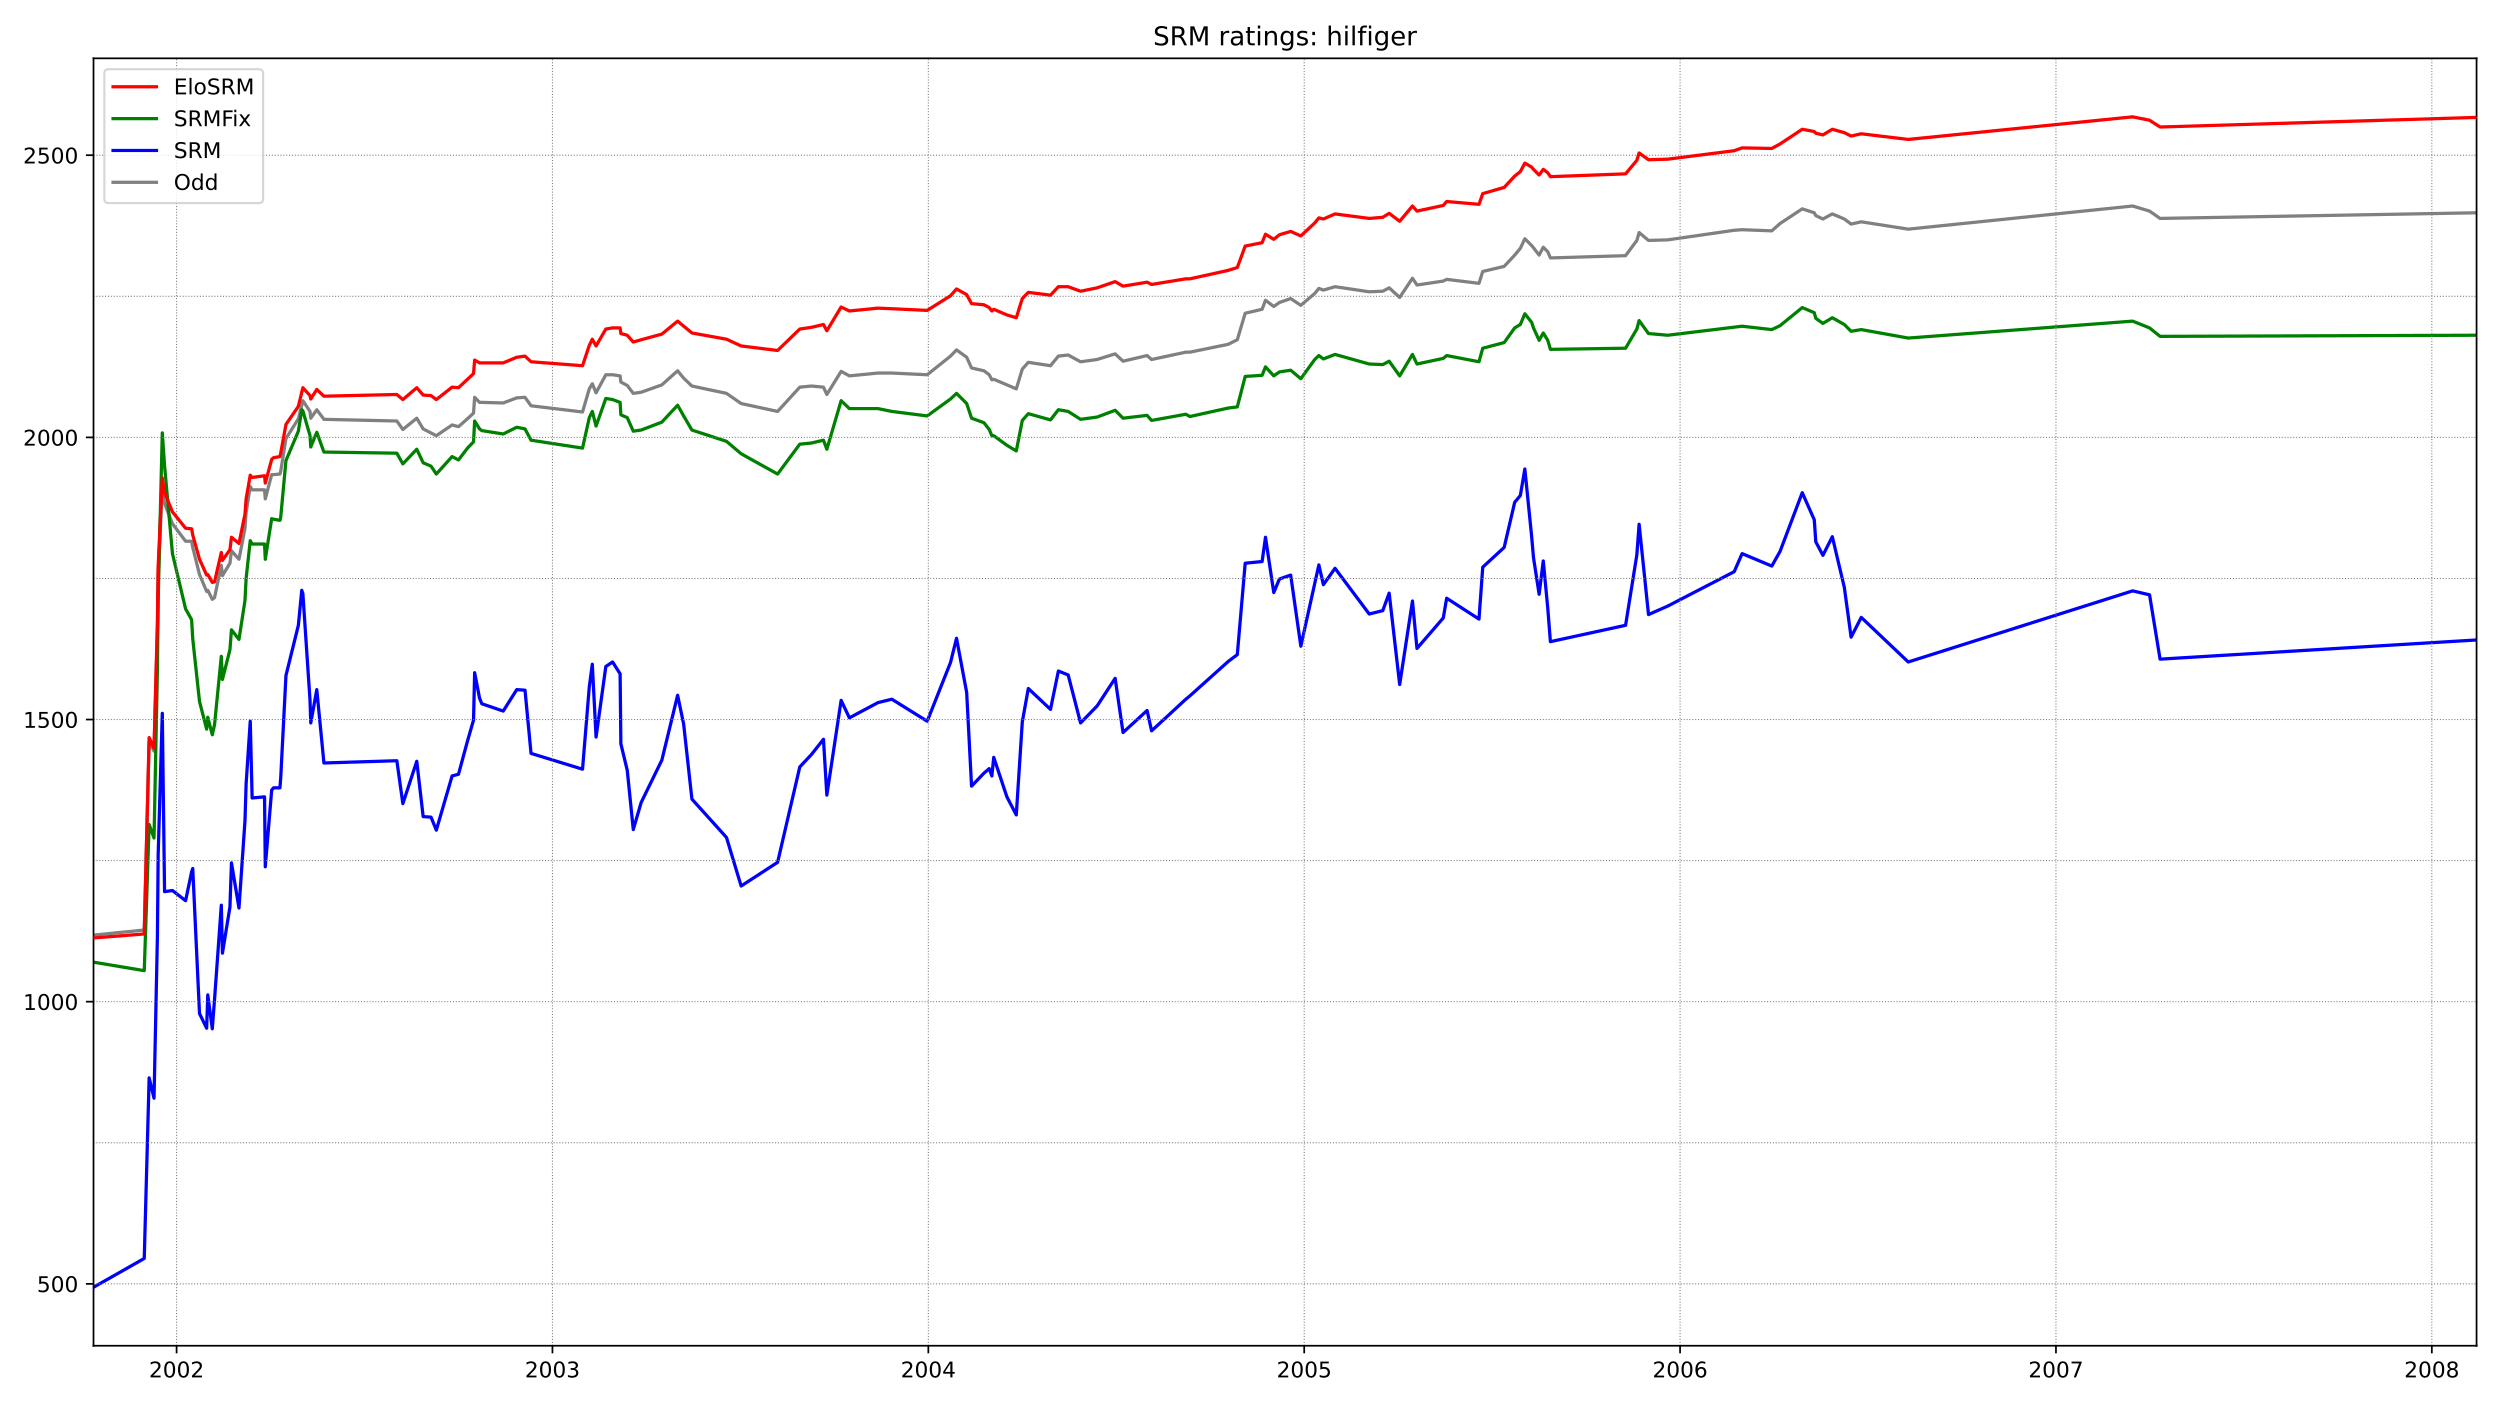 <?xml version="1.0" encoding="utf-8" standalone="no"?>
<!DOCTYPE svg PUBLIC "-//W3C//DTD SVG 1.1//EN"
  "http://www.w3.org/Graphics/SVG/1.1/DTD/svg11.dtd">
<!-- Created with matplotlib (https://matplotlib.org/) -->
<svg height="648pt" version="1.1" viewBox="0 0 1152 648" width="1152pt" xmlns="http://www.w3.org/2000/svg" xmlns:xlink="http://www.w3.org/1999/xlink">
 <defs>
  <style type="text/css">*{stroke-linecap:butt;stroke-linejoin:round;}</style>
 </defs>
 <g id="figure_1">
  <g id="patch_1">
   <path d="M 0 648 
L 1152 648 
L 1152 0 
L 0 0 
z
" style="fill:#ffffff;"/>
  </g>
  <g id="axes_1">
   <g id="patch_2">
    <path d="M 43.09 620.12 
L 1141.2 620.12 
L 1141.2 26.88 
L 43.09 26.88 
z
" style="fill:#ffffff;"/>
   </g>
   <g id="line2d_1">
    <path clip-path="url(#p6bc7f49bba)" d="M 43.09 430.894 
L 66.472 428.553 
L 68.724 341.702 
L 70.976 346.123 
L 72.535 289.956 
L 72.881 265.253 
L 74.786 224.687 
L 75.825 231.968 
L 79.463 241.329 
L 85.525 249.391 
L 88.296 249.391 
L 88.816 252.251 
L 91.933 264.732 
L 95.224 272.533 
L 95.744 272.013 
L 97.822 276.174 
L 98.862 275.394 
L 101.979 260.572 
L 102.499 265.253 
L 105.963 259.532 
L 106.656 253.811 
L 110.12 257.712 
L 112.891 243.41 
L 113.411 236.129 
L 115.316 224.167 
L 116.182 225.727 
L 121.898 225.727 
L 122.244 229.888 
L 125.188 218.707 
L 126.054 218.707 
L 128.999 218.447 
L 129.345 217.146 
L 131.77 202.064 
L 137.486 192.963 
L 139.564 184.642 
L 142.855 189.583 
L 143.202 192.703 
L 145.973 188.803 
L 149.264 193.223 
L 182.865 194.003 
L 185.636 197.904 
L 192.045 192.703 
L 194.989 197.644 
L 201.052 200.764 
L 208.326 195.824 
L 211.271 196.604 
L 215.427 192.963 
L 218.199 190.363 
L 218.718 183.082 
L 220.97 185.422 
L 222.009 185.422 
L 231.882 185.682 
L 238.117 183.342 
L 241.928 183.082 
L 244.699 186.983 
L 268.428 189.843 
L 271.545 179.182 
L 272.931 176.841 
L 274.663 181.002 
L 279.166 172.681 
L 282.284 172.681 
L 285.748 173.201 
L 286.094 176.061 
L 289.039 177.621 
L 291.81 181.262 
L 295.447 180.742 
L 304.974 177.361 
L 312.248 170.86 
L 315.019 174.241 
L 318.83 177.881 
L 334.765 181.262 
L 341.52 185.942 
L 358.32 189.583 
L 368.539 178.401 
L 373.909 177.881 
L 379.451 178.401 
L 381.01 181.782 
L 387.592 171.12 
L 391.402 173.201 
L 404.566 171.901 
L 410.974 171.901 
L 427.255 172.681 
L 437.994 164.1 
L 440.765 161.239 
L 445.442 164.62 
L 447.693 169.56 
L 453.409 170.86 
L 455.834 172.681 
L 457.046 175.021 
L 457.912 174.761 
L 468.305 179.182 
L 471.076 170.08 
L 473.847 166.96 
L 484.066 168.52 
L 487.703 164.1 
L 492.207 163.58 
L 497.922 166.7 
L 505.543 165.66 
L 513.857 163.059 
L 517.494 166.44 
L 528.579 163.84 
L 530.658 165.66 
L 546.419 162.279 
L 548.325 162.279 
L 565.991 158.639 
L 570.148 156.559 
L 573.785 144.337 
L 581.58 142.517 
L 583.138 138.356 
L 586.949 141.217 
L 589.547 139.396 
L 594.743 137.576 
L 599.42 140.697 
L 605.828 135.236 
L 607.733 132.896 
L 609.812 133.676 
L 615.181 132.115 
L 630.943 134.456 
L 637.178 134.196 
L 640.122 132.636 
L 644.972 137.056 
L 650.861 128.215 
L 652.939 131.335 
L 665.064 129.515 
L 666.622 128.735 
L 681.518 130.555 
L 683.25 125.095 
L 693.123 122.754 
L 697.972 117.554 
L 700.57 114.433 
L 702.649 110.013 
L 705.766 113.133 
L 706.632 114.173 
L 709.231 117.554 
L 711.136 113.913 
L 713.214 115.993 
L 714.427 118.854 
L 749.067 117.814 
L 754.263 110.793 
L 755.303 107.152 
L 759.633 110.793 
L 768.466 110.533 
L 799.123 106.112 
L 802.76 105.852 
L 816.443 106.372 
L 820.254 102.992 
L 830.473 96.231 
L 836.015 98.051 
L 836.708 99.351 
L 839.999 100.911 
L 844.329 98.571 
L 849.872 100.911 
L 852.989 103.252 
L 857.666 102.212 
L 879.316 105.592 
L 982.719 94.931 
L 990.513 97.271 
L 995.363 100.651 
L 1141.2 98.051 
L 1141.2 98.051 
" style="fill:none;stroke:#808080;stroke-linecap:square;stroke-width:1.5;"/>
   </g>
   <g id="line2d_2">
    <path clip-path="url(#p6bc7f49bba)" d="M 43.09 593.155 
L 66.472 579.893 
L 68.724 496.682 
L 70.976 506.043 
L 72.535 431.414 
L 72.881 393.969 
L 74.786 328.701 
L 75.825 410.871 
L 79.463 410.351 
L 85.525 415.032 
L 88.296 401.77 
L 88.816 400.21 
L 91.933 467.038 
L 95.224 473.799 
L 95.744 458.457 
L 97.822 474.059 
L 98.862 460.538 
L 101.979 417.112 
L 102.499 439.215 
L 105.963 417.892 
L 106.656 397.609 
L 110.12 418.412 
L 112.891 378.107 
L 113.411 361.205 
L 115.316 332.341 
L 116.182 367.706 
L 121.898 367.186 
L 122.244 399.43 
L 125.188 364.065 
L 126.054 363.025 
L 128.999 363.025 
L 129.345 358.604 
L 131.77 311.278 
L 137.486 288.135 
L 139.045 272.013 
L 139.564 273.574 
L 142.855 322.72 
L 143.202 333.121 
L 145.973 317.779 
L 149.264 351.584 
L 182.865 350.543 
L 185.636 370.306 
L 192.045 350.803 
L 194.989 376.287 
L 198.627 376.547 
L 201.052 382.528 
L 208.326 357.564 
L 211.271 356.784 
L 215.427 341.442 
L 218.199 331.821 
L 218.718 309.978 
L 220.97 321.68 
L 222.009 324.28 
L 231.882 327.661 
L 238.117 317.779 
L 241.928 318.039 
L 244.699 347.163 
L 268.428 354.444 
L 271.545 316.479 
L 272.931 306.078 
L 274.663 339.622 
L 279.166 307.118 
L 282.284 305.038 
L 285.748 310.498 
L 286.094 342.742 
L 289.039 354.964 
L 291.81 382.268 
L 295.447 369.786 
L 304.974 350.283 
L 312.248 320.38 
L 315.019 333.641 
L 318.83 368.226 
L 334.765 385.908 
L 341.52 408.271 
L 358.32 397.349 
L 368.539 353.404 
L 373.909 347.683 
L 379.451 340.662 
L 381.01 366.405 
L 387.592 322.72 
L 391.402 330.781 
L 404.566 323.76 
L 410.974 322.2 
L 427.255 332.341 
L 437.994 305.298 
L 440.765 294.116 
L 445.442 319.079 
L 447.693 362.245 
L 453.409 356.264 
L 455.834 354.184 
L 457.046 357.564 
L 457.912 348.983 
L 463.974 367.186 
L 468.305 375.507 
L 471.076 332.601 
L 473.847 317.259 
L 484.066 326.88 
L 487.703 309.198 
L 492.207 311.018 
L 497.922 333.121 
L 505.543 325.32 
L 513.857 312.579 
L 517.494 337.542 
L 528.579 327.401 
L 530.658 336.762 
L 546.419 322.2 
L 548.325 320.64 
L 565.991 304.778 
L 570.148 301.657 
L 573.785 259.532 
L 581.58 258.752 
L 583.138 247.57 
L 586.949 273.054 
L 589.547 266.813 
L 594.743 264.993 
L 599.42 297.757 
L 607.733 260.312 
L 609.812 269.413 
L 615.181 261.872 
L 630.943 282.935 
L 637.178 281.375 
L 640.122 273.314 
L 644.972 315.439 
L 650.861 276.954 
L 652.939 298.797 
L 665.064 284.755 
L 666.622 275.654 
L 681.518 285.275 
L 683.25 261.352 
L 693.123 252.251 
L 697.972 231.448 
L 700.57 228.328 
L 702.649 216.106 
L 705.766 247.05 
L 706.632 256.931 
L 709.231 273.834 
L 711.136 258.492 
L 713.214 280.334 
L 714.427 295.676 
L 749.067 288.135 
L 754.263 255.631 
L 755.303 241.59 
L 759.633 283.195 
L 768.466 279.294 
L 799.123 263.432 
L 802.76 255.111 
L 816.443 260.832 
L 820.254 254.071 
L 830.473 227.028 
L 836.015 239.509 
L 836.708 249.651 
L 839.999 255.891 
L 844.329 247.31 
L 849.872 270.713 
L 852.989 293.596 
L 857.666 284.495 
L 879.316 305.038 
L 982.719 272.273 
L 990.513 274.094 
L 995.363 303.737 
L 1141.2 294.896 
L 1141.2 294.896 
" style="fill:none;stroke:#0000ff;stroke-linecap:square;stroke-width:1.5;"/>
   </g>
   <g id="matplotlib.axis_1">
    <g id="xtick_1">
     <g id="line2d_3">
      <defs>
       <path d="M 0 0 
L 0 3.5 
" id="mb061c8a36a" style="stroke:#000000;stroke-width:0.8;"/>
      </defs>
      <g>
       <use style="stroke:#000000;stroke-width:0.8;" x="81.368" xlink:href="#mb061c8a36a" y="620.12"/>
      </g>
     </g>
     <g id="text_1">
      <!-- 2002 -->
      <g transform="translate(68.643 634.718)scale(0.1 -0.1)">
       <defs>
        <path d="M 19.188 8.297 
L 53.609 8.297 
L 53.609 0 
L 7.328 0 
L 7.328 8.297 
Q 12.938 14.109 22.625 23.891 
Q 32.328 33.688 34.812 36.531 
Q 39.547 41.844 41.422 45.531 
Q 43.312 49.219 43.312 52.781 
Q 43.312 58.594 39.234 62.25 
Q 35.156 65.922 28.609 65.922 
Q 23.969 65.922 18.812 64.312 
Q 13.672 62.703 7.812 59.422 
L 7.812 69.391 
Q 13.766 71.781 18.938 73 
Q 24.125 74.219 28.422 74.219 
Q 39.75 74.219 46.484 68.547 
Q 53.219 62.891 53.219 53.422 
Q 53.219 48.922 51.531 44.891 
Q 49.859 40.875 45.406 35.406 
Q 44.188 33.984 37.641 27.219 
Q 31.109 20.453 19.188 8.297 
z
" id="DejaVuSans-50"/>
        <path d="M 31.781 66.406 
Q 24.172 66.406 20.328 58.906 
Q 16.5 51.422 16.5 36.375 
Q 16.5 21.391 20.328 13.891 
Q 24.172 6.391 31.781 6.391 
Q 39.453 6.391 43.281 13.891 
Q 47.125 21.391 47.125 36.375 
Q 47.125 51.422 43.281 58.906 
Q 39.453 66.406 31.781 66.406 
z
M 31.781 74.219 
Q 44.047 74.219 50.516 64.516 
Q 56.984 54.828 56.984 36.375 
Q 56.984 17.969 50.516 8.266 
Q 44.047 -1.422 31.781 -1.422 
Q 19.531 -1.422 13.062 8.266 
Q 6.594 17.969 6.594 36.375 
Q 6.594 54.828 13.062 64.516 
Q 19.531 74.219 31.781 74.219 
z
" id="DejaVuSans-48"/>
       </defs>
       <use xlink:href="#DejaVuSans-50"/>
       <use x="63.623" xlink:href="#DejaVuSans-48"/>
       <use x="127.246" xlink:href="#DejaVuSans-48"/>
       <use x="190.869" xlink:href="#DejaVuSans-50"/>
      </g>
     </g>
    </g>
    <g id="xtick_2">
     <g id="line2d_4">
      <g>
       <use style="stroke:#000000;stroke-width:0.8;" x="254.571" xlink:href="#mb061c8a36a" y="620.12"/>
      </g>
     </g>
     <g id="text_2">
      <!-- 2003 -->
      <g transform="translate(241.846 634.718)scale(0.1 -0.1)">
       <defs>
        <path d="M 40.578 39.312 
Q 47.656 37.797 51.625 33 
Q 55.609 28.219 55.609 21.188 
Q 55.609 10.406 48.188 4.484 
Q 40.766 -1.422 27.094 -1.422 
Q 22.516 -1.422 17.656 -0.516 
Q 12.797 0.391 7.625 2.203 
L 7.625 11.719 
Q 11.719 9.328 16.594 8.109 
Q 21.484 6.891 26.812 6.891 
Q 36.078 6.891 40.938 10.547 
Q 45.797 14.203 45.797 21.188 
Q 45.797 27.641 41.281 31.266 
Q 36.766 34.906 28.719 34.906 
L 20.219 34.906 
L 20.219 43.016 
L 29.109 43.016 
Q 36.375 43.016 40.234 45.922 
Q 44.094 48.828 44.094 54.297 
Q 44.094 59.906 40.109 62.906 
Q 36.141 65.922 28.719 65.922 
Q 24.656 65.922 20.016 65.031 
Q 15.375 64.156 9.812 62.312 
L 9.812 71.094 
Q 15.438 72.656 20.344 73.438 
Q 25.25 74.219 29.594 74.219 
Q 40.828 74.219 47.359 69.109 
Q 53.906 64.016 53.906 55.328 
Q 53.906 49.266 50.438 45.094 
Q 46.969 40.922 40.578 39.312 
z
" id="DejaVuSans-51"/>
       </defs>
       <use xlink:href="#DejaVuSans-50"/>
       <use x="63.623" xlink:href="#DejaVuSans-48"/>
       <use x="127.246" xlink:href="#DejaVuSans-48"/>
       <use x="190.869" xlink:href="#DejaVuSans-51"/>
      </g>
     </g>
    </g>
    <g id="xtick_3">
     <g id="line2d_5">
      <g>
       <use style="stroke:#000000;stroke-width:0.8;" x="427.775" xlink:href="#mb061c8a36a" y="620.12"/>
      </g>
     </g>
     <g id="text_3">
      <!-- 2004 -->
      <g transform="translate(415.05 634.718)scale(0.1 -0.1)">
       <defs>
        <path d="M 37.797 64.312 
L 12.891 25.391 
L 37.797 25.391 
z
M 35.203 72.906 
L 47.609 72.906 
L 47.609 25.391 
L 58.016 25.391 
L 58.016 17.188 
L 47.609 17.188 
L 47.609 0 
L 37.797 0 
L 37.797 17.188 
L 4.891 17.188 
L 4.891 26.703 
z
" id="DejaVuSans-52"/>
       </defs>
       <use xlink:href="#DejaVuSans-50"/>
       <use x="63.623" xlink:href="#DejaVuSans-48"/>
       <use x="127.246" xlink:href="#DejaVuSans-48"/>
       <use x="190.869" xlink:href="#DejaVuSans-52"/>
      </g>
     </g>
    </g>
    <g id="xtick_4">
     <g id="line2d_6">
      <g>
       <use style="stroke:#000000;stroke-width:0.8;" x="600.978" xlink:href="#mb061c8a36a" y="620.12"/>
      </g>
     </g>
     <g id="text_4">
      <!-- 2005 -->
      <g transform="translate(588.253 634.718)scale(0.1 -0.1)">
       <defs>
        <path d="M 10.797 72.906 
L 49.516 72.906 
L 49.516 64.594 
L 19.828 64.594 
L 19.828 46.734 
Q 21.969 47.469 24.109 47.828 
Q 26.266 48.188 28.422 48.188 
Q 40.625 48.188 47.75 41.5 
Q 54.891 34.812 54.891 23.391 
Q 54.891 11.625 47.562 5.094 
Q 40.234 -1.422 26.906 -1.422 
Q 22.312 -1.422 17.547 -0.641 
Q 12.797 0.141 7.719 1.703 
L 7.719 11.625 
Q 12.109 9.234 16.797 8.062 
Q 21.484 6.891 26.703 6.891 
Q 35.156 6.891 40.078 11.328 
Q 45.016 15.766 45.016 23.391 
Q 45.016 31 40.078 35.438 
Q 35.156 39.891 26.703 39.891 
Q 22.75 39.891 18.812 39.016 
Q 14.891 38.141 10.797 36.281 
z
" id="DejaVuSans-53"/>
       </defs>
       <use xlink:href="#DejaVuSans-50"/>
       <use x="63.623" xlink:href="#DejaVuSans-48"/>
       <use x="127.246" xlink:href="#DejaVuSans-48"/>
       <use x="190.869" xlink:href="#DejaVuSans-53"/>
      </g>
     </g>
    </g>
    <g id="xtick_5">
     <g id="line2d_7">
      <g>
       <use style="stroke:#000000;stroke-width:0.8;" x="774.182" xlink:href="#mb061c8a36a" y="620.12"/>
      </g>
     </g>
     <g id="text_5">
      <!-- 2006 -->
      <g transform="translate(761.457 634.718)scale(0.1 -0.1)">
       <defs>
        <path d="M 33.016 40.375 
Q 26.375 40.375 22.484 35.828 
Q 18.609 31.297 18.609 23.391 
Q 18.609 15.531 22.484 10.953 
Q 26.375 6.391 33.016 6.391 
Q 39.656 6.391 43.531 10.953 
Q 47.406 15.531 47.406 23.391 
Q 47.406 31.297 43.531 35.828 
Q 39.656 40.375 33.016 40.375 
z
M 52.594 71.297 
L 52.594 62.312 
Q 48.875 64.062 45.094 64.984 
Q 41.312 65.922 37.594 65.922 
Q 27.828 65.922 22.672 59.328 
Q 17.531 52.734 16.797 39.406 
Q 19.672 43.656 24.016 45.922 
Q 28.375 48.188 33.594 48.188 
Q 44.578 48.188 50.953 41.516 
Q 57.328 34.859 57.328 23.391 
Q 57.328 12.156 50.688 5.359 
Q 44.047 -1.422 33.016 -1.422 
Q 20.359 -1.422 13.672 8.266 
Q 6.984 17.969 6.984 36.375 
Q 6.984 53.656 15.188 63.938 
Q 23.391 74.219 37.203 74.219 
Q 40.922 74.219 44.703 73.484 
Q 48.484 72.75 52.594 71.297 
z
" id="DejaVuSans-54"/>
       </defs>
       <use xlink:href="#DejaVuSans-50"/>
       <use x="63.623" xlink:href="#DejaVuSans-48"/>
       <use x="127.246" xlink:href="#DejaVuSans-48"/>
       <use x="190.869" xlink:href="#DejaVuSans-54"/>
      </g>
     </g>
    </g>
    <g id="xtick_6">
     <g id="line2d_8">
      <g>
       <use style="stroke:#000000;stroke-width:0.8;" x="947.385" xlink:href="#mb061c8a36a" y="620.12"/>
      </g>
     </g>
     <g id="text_6">
      <!-- 2007 -->
      <g transform="translate(934.66 634.718)scale(0.1 -0.1)">
       <defs>
        <path d="M 8.203 72.906 
L 55.078 72.906 
L 55.078 68.703 
L 28.609 0 
L 18.312 0 
L 43.219 64.594 
L 8.203 64.594 
z
" id="DejaVuSans-55"/>
       </defs>
       <use xlink:href="#DejaVuSans-50"/>
       <use x="63.623" xlink:href="#DejaVuSans-48"/>
       <use x="127.246" xlink:href="#DejaVuSans-48"/>
       <use x="190.869" xlink:href="#DejaVuSans-55"/>
      </g>
     </g>
    </g>
    <g id="xtick_7">
     <g id="line2d_9">
      <g>
       <use style="stroke:#000000;stroke-width:0.8;" x="1120.589" xlink:href="#mb061c8a36a" y="620.12"/>
      </g>
     </g>
     <g id="text_7">
      <!-- 2008 -->
      <g transform="translate(1107.864 634.718)scale(0.1 -0.1)">
       <defs>
        <path d="M 31.781 34.625 
Q 24.75 34.625 20.719 30.859 
Q 16.703 27.094 16.703 20.516 
Q 16.703 13.922 20.719 10.156 
Q 24.75 6.391 31.781 6.391 
Q 38.812 6.391 42.859 10.172 
Q 46.922 13.969 46.922 20.516 
Q 46.922 27.094 42.891 30.859 
Q 38.875 34.625 31.781 34.625 
z
M 21.922 38.812 
Q 15.578 40.375 12.031 44.719 
Q 8.5 49.078 8.5 55.328 
Q 8.5 64.062 14.719 69.141 
Q 20.953 74.219 31.781 74.219 
Q 42.672 74.219 48.875 69.141 
Q 55.078 64.062 55.078 55.328 
Q 55.078 49.078 51.531 44.719 
Q 48 40.375 41.703 38.812 
Q 48.828 37.156 52.797 32.312 
Q 56.781 27.484 56.781 20.516 
Q 56.781 9.906 50.312 4.234 
Q 43.844 -1.422 31.781 -1.422 
Q 19.734 -1.422 13.25 4.234 
Q 6.781 9.906 6.781 20.516 
Q 6.781 27.484 10.781 32.312 
Q 14.797 37.156 21.922 38.812 
z
M 18.312 54.391 
Q 18.312 48.734 21.844 45.562 
Q 25.391 42.391 31.781 42.391 
Q 38.141 42.391 41.719 45.562 
Q 45.312 48.734 45.312 54.391 
Q 45.312 60.062 41.719 63.234 
Q 38.141 66.406 31.781 66.406 
Q 25.391 66.406 21.844 63.234 
Q 18.312 60.062 18.312 54.391 
z
" id="DejaVuSans-56"/>
       </defs>
       <use xlink:href="#DejaVuSans-50"/>
       <use x="63.623" xlink:href="#DejaVuSans-48"/>
       <use x="127.246" xlink:href="#DejaVuSans-48"/>
       <use x="190.869" xlink:href="#DejaVuSans-56"/>
      </g>
     </g>
    </g>
   </g>
   <g id="matplotlib.axis_2">
    <g id="ytick_1">
     <g id="line2d_10">
      <defs>
       <path d="M 0 0 
L -3.5 0 
" id="mcdf47bd29b" style="stroke:#000000;stroke-width:0.8;"/>
      </defs>
      <g>
       <use style="stroke:#000000;stroke-width:0.8;" x="43.09" xlink:href="#mcdf47bd29b" y="591.594"/>
      </g>
     </g>
     <g id="text_8">
      <!-- 500 -->
      <g transform="translate(17.003 595.394)scale(0.1 -0.1)">
       <use xlink:href="#DejaVuSans-53"/>
       <use x="63.623" xlink:href="#DejaVuSans-48"/>
       <use x="127.246" xlink:href="#DejaVuSans-48"/>
      </g>
     </g>
    </g>
    <g id="ytick_2">
     <g id="line2d_11">
      <g>
       <use style="stroke:#000000;stroke-width:0.8;" x="43.09" xlink:href="#mcdf47bd29b" y="461.578"/>
      </g>
     </g>
     <g id="text_9">
      <!-- 1000 -->
      <g transform="translate(10.64 465.377)scale(0.1 -0.1)">
       <defs>
        <path d="M 12.406 8.297 
L 28.516 8.297 
L 28.516 63.922 
L 10.984 60.406 
L 10.984 69.391 
L 28.422 72.906 
L 38.281 72.906 
L 38.281 8.297 
L 54.391 8.297 
L 54.391 0 
L 12.406 0 
z
" id="DejaVuSans-49"/>
       </defs>
       <use xlink:href="#DejaVuSans-49"/>
       <use x="63.623" xlink:href="#DejaVuSans-48"/>
       <use x="127.246" xlink:href="#DejaVuSans-48"/>
       <use x="190.869" xlink:href="#DejaVuSans-48"/>
      </g>
     </g>
    </g>
    <g id="ytick_3">
     <g id="line2d_12">
      <g>
       <use style="stroke:#000000;stroke-width:0.8;" x="43.09" xlink:href="#mcdf47bd29b" y="331.561"/>
      </g>
     </g>
     <g id="text_10">
      <!-- 1500 -->
      <g transform="translate(10.64 335.36)scale(0.1 -0.1)">
       <use xlink:href="#DejaVuSans-49"/>
       <use x="63.623" xlink:href="#DejaVuSans-53"/>
       <use x="127.246" xlink:href="#DejaVuSans-48"/>
       <use x="190.869" xlink:href="#DejaVuSans-48"/>
      </g>
     </g>
    </g>
    <g id="ytick_4">
     <g id="line2d_13">
      <g>
       <use style="stroke:#000000;stroke-width:0.8;" x="43.09" xlink:href="#mcdf47bd29b" y="201.544"/>
      </g>
     </g>
     <g id="text_11">
      <!-- 2000 -->
      <g transform="translate(10.64 205.344)scale(0.1 -0.1)">
       <use xlink:href="#DejaVuSans-50"/>
       <use x="63.623" xlink:href="#DejaVuSans-48"/>
       <use x="127.246" xlink:href="#DejaVuSans-48"/>
       <use x="190.869" xlink:href="#DejaVuSans-48"/>
      </g>
     </g>
    </g>
    <g id="ytick_5">
     <g id="line2d_14">
      <g>
       <use style="stroke:#000000;stroke-width:0.8;" x="43.09" xlink:href="#mcdf47bd29b" y="71.528"/>
      </g>
     </g>
     <g id="text_12">
      <!-- 2500 -->
      <g transform="translate(10.64 75.327)scale(0.1 -0.1)">
       <use xlink:href="#DejaVuSans-50"/>
       <use x="63.623" xlink:href="#DejaVuSans-53"/>
       <use x="127.246" xlink:href="#DejaVuSans-48"/>
       <use x="190.869" xlink:href="#DejaVuSans-48"/>
      </g>
     </g>
    </g>
   </g>
   <g id="line2d_15">
    <path clip-path="url(#p6bc7f49bba)" d="M 43.09 443.375 
L 66.472 447.276 
L 68.724 379.927 
L 70.976 386.168 
L 72.535 308.158 
L 72.881 276.434 
L 74.786 199.464 
L 75.825 214.546 
L 79.463 255.111 
L 85.525 280.595 
L 88.296 285.535 
L 88.816 294.376 
L 91.933 323.24 
L 95.224 335.982 
L 95.744 330.521 
L 97.822 338.582 
L 98.862 333.901 
L 101.979 302.437 
L 102.499 313.099 
L 105.963 299.317 
L 106.656 290.216 
L 110.12 294.636 
L 112.891 276.694 
L 113.411 266.553 
L 115.316 249.13 
L 116.182 250.691 
L 121.898 250.691 
L 122.244 257.712 
L 125.188 238.989 
L 126.054 239.249 
L 128.999 239.769 
L 129.345 238.469 
L 131.77 212.206 
L 137.486 198.684 
L 139.045 188.803 
L 139.564 189.323 
L 142.855 200.764 
L 143.202 205.965 
L 145.973 199.204 
L 149.264 208.305 
L 182.865 208.825 
L 185.636 213.766 
L 192.045 207.005 
L 194.989 213.246 
L 198.627 214.806 
L 201.052 218.447 
L 208.326 210.386 
L 211.271 211.946 
L 215.427 206.485 
L 218.199 203.625 
L 218.718 194.003 
L 220.97 197.644 
L 222.009 198.424 
L 231.882 199.984 
L 238.117 196.864 
L 241.928 197.644 
L 244.699 202.845 
L 268.428 206.485 
L 271.545 192.443 
L 272.931 189.583 
L 274.663 196.344 
L 279.166 183.602 
L 282.284 184.122 
L 285.748 185.422 
L 286.094 191.143 
L 289.039 192.443 
L 291.81 198.684 
L 295.447 198.164 
L 304.974 194.523 
L 312.248 186.722 
L 315.019 191.663 
L 318.83 198.164 
L 334.765 203.365 
L 341.52 209.085 
L 358.32 218.447 
L 368.539 204.665 
L 373.909 204.145 
L 379.451 202.845 
L 381.01 207.005 
L 387.592 184.642 
L 391.402 188.283 
L 404.566 188.283 
L 410.974 189.583 
L 427.255 191.663 
L 437.994 183.862 
L 440.765 181.262 
L 445.442 185.942 
L 447.693 192.703 
L 453.409 194.784 
L 455.834 197.904 
L 457.046 200.764 
L 457.912 200.764 
L 463.974 205.185 
L 468.305 207.785 
L 471.076 193.743 
L 473.847 190.623 
L 484.066 193.483 
L 487.703 188.803 
L 492.207 189.583 
L 497.922 193.223 
L 505.543 192.183 
L 513.857 189.063 
L 517.494 192.703 
L 528.579 191.403 
L 530.658 193.743 
L 546.419 190.883 
L 548.325 191.923 
L 565.991 188.023 
L 570.148 187.503 
L 573.785 173.461 
L 581.58 172.941 
L 583.138 169.04 
L 586.949 173.201 
L 589.547 171.381 
L 594.743 170.6 
L 599.42 174.501 
L 605.828 165.66 
L 607.733 163.84 
L 609.812 165.4 
L 615.181 163.319 
L 630.943 167.74 
L 637.178 168 
L 640.122 166.44 
L 644.972 173.201 
L 650.861 163.319 
L 652.939 167.74 
L 665.064 165.14 
L 666.622 163.84 
L 681.518 166.7 
L 683.25 160.459 
L 693.123 157.859 
L 697.972 151.098 
L 700.57 149.538 
L 702.649 144.597 
L 705.766 148.498 
L 706.632 151.098 
L 709.231 156.819 
L 711.136 153.438 
L 713.214 156.819 
L 714.427 160.979 
L 749.067 160.459 
L 754.263 151.618 
L 755.303 147.717 
L 759.633 153.698 
L 768.466 154.478 
L 802.76 150.318 
L 816.443 151.878 
L 820.254 150.058 
L 830.473 141.737 
L 836.015 144.077 
L 836.708 146.677 
L 839.999 149.018 
L 844.329 146.417 
L 849.872 149.538 
L 852.989 152.658 
L 857.666 151.878 
L 879.316 155.779 
L 982.719 147.978 
L 990.513 151.098 
L 995.363 154.998 
L 1141.2 154.478 
L 1141.2 154.478 
" style="fill:none;stroke:#008000;stroke-linecap:square;stroke-width:1.5;"/>
   </g>
   <g id="line2d_16">
    <path clip-path="url(#p6bc7f49bba)" d="M 43.09 591.594 
L 1141.2 591.594 
" style="fill:none;stroke:#808080;stroke-dasharray:0.5,0.825;stroke-dashoffset:0;stroke-width:0.5;"/>
   </g>
   <g id="line2d_17">
    <path clip-path="url(#p6bc7f49bba)" d="M 43.09 526.586 
L 1141.2 526.586 
" style="fill:none;stroke:#808080;stroke-dasharray:0.5,0.825;stroke-dashoffset:0;stroke-width:0.5;"/>
   </g>
   <g id="line2d_18">
    <path clip-path="url(#p6bc7f49bba)" d="M 43.09 461.578 
L 1141.2 461.578 
" style="fill:none;stroke:#808080;stroke-dasharray:0.5,0.825;stroke-dashoffset:0;stroke-width:0.5;"/>
   </g>
   <g id="line2d_19">
    <path clip-path="url(#p6bc7f49bba)" d="M 43.09 396.569 
L 1141.2 396.569 
" style="fill:none;stroke:#808080;stroke-dasharray:0.5,0.825;stroke-dashoffset:0;stroke-width:0.5;"/>
   </g>
   <g id="line2d_20">
    <path clip-path="url(#p6bc7f49bba)" d="M 43.09 331.561 
L 1141.2 331.561 
" style="fill:none;stroke:#808080;stroke-dasharray:0.5,0.825;stroke-dashoffset:0;stroke-width:0.5;"/>
   </g>
   <g id="line2d_21">
    <path clip-path="url(#p6bc7f49bba)" d="M 43.09 266.553 
L 1141.2 266.553 
" style="fill:none;stroke:#808080;stroke-dasharray:0.5,0.825;stroke-dashoffset:0;stroke-width:0.5;"/>
   </g>
   <g id="line2d_22">
    <path clip-path="url(#p6bc7f49bba)" d="M 43.09 201.544 
L 1141.2 201.544 
" style="fill:none;stroke:#808080;stroke-dasharray:0.5,0.825;stroke-dashoffset:0;stroke-width:0.5;"/>
   </g>
   <g id="line2d_23">
    <path clip-path="url(#p6bc7f49bba)" d="M 43.09 136.536 
L 1141.2 136.536 
" style="fill:none;stroke:#808080;stroke-dasharray:0.5,0.825;stroke-dashoffset:0;stroke-width:0.5;"/>
   </g>
   <g id="line2d_24">
    <path clip-path="url(#p6bc7f49bba)" d="M 43.09 71.528 
L 1141.2 71.528 
" style="fill:none;stroke:#808080;stroke-dasharray:0.5,0.825;stroke-dashoffset:0;stroke-width:0.5;"/>
   </g>
   <g id="line2d_25">
    <path clip-path="url(#p6bc7f49bba)" d="M 81.368 620.12 
L 81.368 26.88 
" style="fill:none;stroke:#808080;stroke-dasharray:0.5,0.825;stroke-dashoffset:0;stroke-width:0.5;"/>
   </g>
   <g id="line2d_26">
    <path clip-path="url(#p6bc7f49bba)" d="M 254.571 620.12 
L 254.571 26.88 
" style="fill:none;stroke:#808080;stroke-dasharray:0.5,0.825;stroke-dashoffset:0;stroke-width:0.5;"/>
   </g>
   <g id="line2d_27">
    <path clip-path="url(#p6bc7f49bba)" d="M 427.775 620.12 
L 427.775 26.88 
" style="fill:none;stroke:#808080;stroke-dasharray:0.5,0.825;stroke-dashoffset:0;stroke-width:0.5;"/>
   </g>
   <g id="line2d_28">
    <path clip-path="url(#p6bc7f49bba)" d="M 600.978 620.12 
L 600.978 26.88 
" style="fill:none;stroke:#808080;stroke-dasharray:0.5,0.825;stroke-dashoffset:0;stroke-width:0.5;"/>
   </g>
   <g id="line2d_29">
    <path clip-path="url(#p6bc7f49bba)" d="M 774.182 620.12 
L 774.182 26.88 
" style="fill:none;stroke:#808080;stroke-dasharray:0.5,0.825;stroke-dashoffset:0;stroke-width:0.5;"/>
   </g>
   <g id="line2d_30">
    <path clip-path="url(#p6bc7f49bba)" d="M 947.385 620.12 
L 947.385 26.88 
" style="fill:none;stroke:#808080;stroke-dasharray:0.5,0.825;stroke-dashoffset:0;stroke-width:0.5;"/>
   </g>
   <g id="line2d_31">
    <path clip-path="url(#p6bc7f49bba)" d="M 1120.589 620.12 
L 1120.589 26.88 
" style="fill:none;stroke:#808080;stroke-dasharray:0.5,0.825;stroke-dashoffset:0;stroke-width:0.5;"/>
   </g>
   <g id="patch_3">
    <path d="M 43.09 620.12 
L 43.09 26.88 
" style="fill:none;stroke:#000000;stroke-linecap:square;stroke-linejoin:miter;stroke-width:0.8;"/>
   </g>
   <g id="patch_4">
    <path d="M 1141.2 620.12 
L 1141.2 26.88 
" style="fill:none;stroke:#000000;stroke-linecap:square;stroke-linejoin:miter;stroke-width:0.8;"/>
   </g>
   <g id="patch_5">
    <path d="M 43.09 620.12 
L 1141.2 620.12 
" style="fill:none;stroke:#000000;stroke-linecap:square;stroke-linejoin:miter;stroke-width:0.8;"/>
   </g>
   <g id="patch_6">
    <path d="M 43.09 26.88 
L 1141.2 26.88 
" style="fill:none;stroke:#000000;stroke-linecap:square;stroke-linejoin:miter;stroke-width:0.8;"/>
   </g>
   <g id="line2d_32">
    <path clip-path="url(#p6bc7f49bba)" d="M 43.09 432.194 
L 66.472 430.374 
L 68.724 339.882 
L 70.976 344.823 
L 72.535 286.835 
L 72.881 261.092 
L 74.786 220.267 
L 75.825 227.028 
L 79.463 235.869 
L 85.525 243.41 
L 88.296 243.67 
L 88.816 246.53 
L 91.933 257.712 
L 95.224 264.993 
L 95.744 264.732 
L 97.822 268.373 
L 98.862 268.113 
L 101.979 254.591 
L 102.499 258.232 
L 105.963 253.291 
L 106.656 247.57 
L 110.12 250.431 
L 112.891 236.909 
L 113.411 229.888 
L 115.316 218.967 
L 116.182 220.007 
L 121.898 219.227 
L 122.244 222.607 
L 125.188 211.686 
L 126.054 210.906 
L 128.999 210.386 
L 129.345 208.825 
L 131.77 195.564 
L 137.486 187.243 
L 139.564 178.661 
L 142.855 182.302 
L 143.202 183.862 
L 145.973 179.442 
L 149.264 182.562 
L 182.865 181.782 
L 185.636 184.122 
L 192.045 178.661 
L 194.989 182.042 
L 198.627 182.302 
L 201.052 184.122 
L 208.326 178.401 
L 211.271 178.661 
L 218.199 172.161 
L 218.718 165.92 
L 220.97 167.22 
L 231.882 167.22 
L 238.117 164.62 
L 241.928 164.1 
L 244.699 166.7 
L 268.428 168.52 
L 271.545 159.159 
L 272.931 156.299 
L 274.663 159.419 
L 279.166 151.618 
L 282.284 151.098 
L 285.748 151.098 
L 286.094 153.698 
L 289.039 154.478 
L 291.81 157.599 
L 295.447 156.559 
L 304.974 153.958 
L 312.248 147.978 
L 318.83 153.438 
L 334.765 156.299 
L 341.52 159.419 
L 358.32 161.499 
L 368.539 151.618 
L 373.909 150.838 
L 379.451 149.538 
L 381.01 152.398 
L 387.592 141.477 
L 391.402 143.297 
L 404.566 141.997 
L 410.974 142.257 
L 427.255 143.037 
L 437.994 136.276 
L 440.765 133.156 
L 445.442 135.756 
L 447.693 139.916 
L 453.409 140.437 
L 455.834 141.737 
L 457.046 143.297 
L 457.912 142.517 
L 463.974 145.117 
L 468.305 146.417 
L 471.076 137.576 
L 473.847 134.716 
L 484.066 136.016 
L 487.703 132.115 
L 492.207 132.115 
L 497.922 134.196 
L 505.543 132.636 
L 513.857 129.775 
L 517.494 131.855 
L 528.579 130.035 
L 530.658 131.075 
L 546.419 128.475 
L 548.325 128.475 
L 565.991 124.575 
L 570.148 123.274 
L 573.785 113.393 
L 581.58 111.833 
L 583.138 107.932 
L 586.949 110.273 
L 589.547 108.192 
L 594.743 106.632 
L 599.42 108.712 
L 605.828 102.732 
L 607.733 100.391 
L 609.812 100.911 
L 615.181 98.571 
L 630.943 100.651 
L 637.178 100.131 
L 640.122 98.311 
L 644.972 101.952 
L 650.861 94.931 
L 652.939 97.271 
L 665.064 94.671 
L 666.622 92.85 
L 681.518 94.151 
L 683.25 89.21 
L 693.123 86.35 
L 697.972 81.149 
L 700.57 79.069 
L 702.649 75.168 
L 705.766 76.988 
L 706.632 78.029 
L 709.231 80.629 
L 711.136 78.029 
L 713.214 79.589 
L 714.427 81.409 
L 749.067 80.109 
L 754.263 73.868 
L 755.303 70.488 
L 759.633 73.608 
L 768.466 73.348 
L 799.123 69.447 
L 802.76 68.147 
L 816.443 68.407 
L 820.254 66.327 
L 830.473 59.566 
L 836.015 60.606 
L 836.708 61.386 
L 839.999 62.167 
L 844.329 59.566 
L 849.872 61.126 
L 852.989 62.687 
L 857.666 61.646 
L 879.316 64.247 
L 982.719 53.845 
L 990.513 55.406 
L 995.363 58.526 
L 1141.2 54.105 
L 1141.2 54.105 
" style="fill:none;stroke:#ff0000;stroke-linecap:square;stroke-width:1.5;"/>
   </g>
   <g id="text_13">
    <!-- SRM ratings: hilfiger -->
    <g transform="translate(531.372 20.88)scale(0.12 -0.12)">
     <defs>
      <path d="M 53.516 70.516 
L 53.516 60.891 
Q 47.906 63.578 42.922 64.891 
Q 37.938 66.219 33.297 66.219 
Q 25.25 66.219 20.875 63.094 
Q 16.5 59.969 16.5 54.203 
Q 16.5 49.359 19.406 46.891 
Q 22.312 44.438 30.422 42.922 
L 36.375 41.703 
Q 47.406 39.594 52.656 34.297 
Q 57.906 29 57.906 20.125 
Q 57.906 9.516 50.797 4.047 
Q 43.703 -1.422 29.984 -1.422 
Q 24.812 -1.422 18.969 -0.25 
Q 13.141 0.922 6.891 3.219 
L 6.891 13.375 
Q 12.891 10.016 18.656 8.297 
Q 24.422 6.594 29.984 6.594 
Q 38.422 6.594 43.016 9.906 
Q 47.609 13.234 47.609 19.391 
Q 47.609 24.75 44.312 27.781 
Q 41.016 30.812 33.5 32.328 
L 27.484 33.5 
Q 16.453 35.688 11.516 40.375 
Q 6.594 45.062 6.594 53.422 
Q 6.594 63.094 13.406 68.656 
Q 20.219 74.219 32.172 74.219 
Q 37.312 74.219 42.625 73.281 
Q 47.953 72.359 53.516 70.516 
z
" id="DejaVuSans-83"/>
      <path d="M 44.391 34.188 
Q 47.562 33.109 50.562 29.594 
Q 53.562 26.078 56.594 19.922 
L 66.609 0 
L 56 0 
L 46.688 18.703 
Q 43.062 26.031 39.672 28.422 
Q 36.281 30.812 30.422 30.812 
L 19.672 30.812 
L 19.672 0 
L 9.812 0 
L 9.812 72.906 
L 32.078 72.906 
Q 44.578 72.906 50.734 67.672 
Q 56.891 62.453 56.891 51.906 
Q 56.891 45.016 53.688 40.469 
Q 50.484 35.938 44.391 34.188 
z
M 19.672 64.797 
L 19.672 38.922 
L 32.078 38.922 
Q 39.203 38.922 42.844 42.219 
Q 46.484 45.516 46.484 51.906 
Q 46.484 58.297 42.844 61.547 
Q 39.203 64.797 32.078 64.797 
z
" id="DejaVuSans-82"/>
      <path d="M 9.812 72.906 
L 24.516 72.906 
L 43.109 23.297 
L 61.812 72.906 
L 76.516 72.906 
L 76.516 0 
L 66.891 0 
L 66.891 64.016 
L 48.094 14.016 
L 38.188 14.016 
L 19.391 64.016 
L 19.391 0 
L 9.812 0 
z
" id="DejaVuSans-77"/>
      <path id="DejaVuSans-32"/>
      <path d="M 41.109 46.297 
Q 39.594 47.172 37.812 47.578 
Q 36.031 48 33.891 48 
Q 26.266 48 22.188 43.047 
Q 18.109 38.094 18.109 28.812 
L 18.109 0 
L 9.078 0 
L 9.078 54.688 
L 18.109 54.688 
L 18.109 46.188 
Q 20.953 51.172 25.484 53.578 
Q 30.031 56 36.531 56 
Q 37.453 56 38.578 55.875 
Q 39.703 55.766 41.062 55.516 
z
" id="DejaVuSans-114"/>
      <path d="M 34.281 27.484 
Q 23.391 27.484 19.188 25 
Q 14.984 22.516 14.984 16.5 
Q 14.984 11.719 18.141 8.906 
Q 21.297 6.109 26.703 6.109 
Q 34.188 6.109 38.703 11.406 
Q 43.219 16.703 43.219 25.484 
L 43.219 27.484 
z
M 52.203 31.203 
L 52.203 0 
L 43.219 0 
L 43.219 8.297 
Q 40.141 3.328 35.547 0.953 
Q 30.953 -1.422 24.312 -1.422 
Q 15.922 -1.422 10.953 3.297 
Q 6 8.016 6 15.922 
Q 6 25.141 12.172 29.828 
Q 18.359 34.516 30.609 34.516 
L 43.219 34.516 
L 43.219 35.406 
Q 43.219 41.609 39.141 45 
Q 35.062 48.391 27.688 48.391 
Q 23 48.391 18.547 47.266 
Q 14.109 46.141 10.016 43.891 
L 10.016 52.203 
Q 14.938 54.109 19.578 55.047 
Q 24.219 56 28.609 56 
Q 40.484 56 46.344 49.844 
Q 52.203 43.703 52.203 31.203 
z
" id="DejaVuSans-97"/>
      <path d="M 18.312 70.219 
L 18.312 54.688 
L 36.812 54.688 
L 36.812 47.703 
L 18.312 47.703 
L 18.312 18.016 
Q 18.312 11.328 20.141 9.422 
Q 21.969 7.516 27.594 7.516 
L 36.812 7.516 
L 36.812 0 
L 27.594 0 
Q 17.188 0 13.234 3.875 
Q 9.281 7.766 9.281 18.016 
L 9.281 47.703 
L 2.688 47.703 
L 2.688 54.688 
L 9.281 54.688 
L 9.281 70.219 
z
" id="DejaVuSans-116"/>
      <path d="M 9.422 54.688 
L 18.406 54.688 
L 18.406 0 
L 9.422 0 
z
M 9.422 75.984 
L 18.406 75.984 
L 18.406 64.594 
L 9.422 64.594 
z
" id="DejaVuSans-105"/>
      <path d="M 54.891 33.016 
L 54.891 0 
L 45.906 0 
L 45.906 32.719 
Q 45.906 40.484 42.875 44.328 
Q 39.844 48.188 33.797 48.188 
Q 26.516 48.188 22.312 43.547 
Q 18.109 38.922 18.109 30.906 
L 18.109 0 
L 9.078 0 
L 9.078 54.688 
L 18.109 54.688 
L 18.109 46.188 
Q 21.344 51.125 25.703 53.562 
Q 30.078 56 35.797 56 
Q 45.219 56 50.047 50.172 
Q 54.891 44.344 54.891 33.016 
z
" id="DejaVuSans-110"/>
      <path d="M 45.406 27.984 
Q 45.406 37.75 41.375 43.109 
Q 37.359 48.484 30.078 48.484 
Q 22.859 48.484 18.828 43.109 
Q 14.797 37.75 14.797 27.984 
Q 14.797 18.266 18.828 12.891 
Q 22.859 7.516 30.078 7.516 
Q 37.359 7.516 41.375 12.891 
Q 45.406 18.266 45.406 27.984 
z
M 54.391 6.781 
Q 54.391 -7.172 48.188 -13.984 
Q 42 -20.797 29.203 -20.797 
Q 24.469 -20.797 20.266 -20.094 
Q 16.062 -19.391 12.109 -17.922 
L 12.109 -9.188 
Q 16.062 -11.328 19.922 -12.344 
Q 23.781 -13.375 27.781 -13.375 
Q 36.625 -13.375 41.016 -8.766 
Q 45.406 -4.156 45.406 5.172 
L 45.406 9.625 
Q 42.625 4.781 38.281 2.391 
Q 33.938 0 27.875 0 
Q 17.828 0 11.672 7.656 
Q 5.516 15.328 5.516 27.984 
Q 5.516 40.672 11.672 48.328 
Q 17.828 56 27.875 56 
Q 33.938 56 38.281 53.609 
Q 42.625 51.219 45.406 46.391 
L 45.406 54.688 
L 54.391 54.688 
z
" id="DejaVuSans-103"/>
      <path d="M 44.281 53.078 
L 44.281 44.578 
Q 40.484 46.531 36.375 47.5 
Q 32.281 48.484 27.875 48.484 
Q 21.188 48.484 17.844 46.438 
Q 14.5 44.391 14.5 40.281 
Q 14.5 37.156 16.891 35.375 
Q 19.281 33.594 26.516 31.984 
L 29.594 31.297 
Q 39.156 29.25 43.188 25.516 
Q 47.219 21.781 47.219 15.094 
Q 47.219 7.469 41.188 3.016 
Q 35.156 -1.422 24.609 -1.422 
Q 20.219 -1.422 15.453 -0.562 
Q 10.688 0.297 5.422 2 
L 5.422 11.281 
Q 10.406 8.688 15.234 7.391 
Q 20.062 6.109 24.812 6.109 
Q 31.156 6.109 34.562 8.281 
Q 37.984 10.453 37.984 14.406 
Q 37.984 18.062 35.516 20.016 
Q 33.062 21.969 24.703 23.781 
L 21.578 24.516 
Q 13.234 26.266 9.516 29.906 
Q 5.812 33.547 5.812 39.891 
Q 5.812 47.609 11.281 51.797 
Q 16.75 56 26.812 56 
Q 31.781 56 36.172 55.266 
Q 40.578 54.547 44.281 53.078 
z
" id="DejaVuSans-115"/>
      <path d="M 11.719 12.406 
L 22.016 12.406 
L 22.016 0 
L 11.719 0 
z
M 11.719 51.703 
L 22.016 51.703 
L 22.016 39.312 
L 11.719 39.312 
z
" id="DejaVuSans-58"/>
      <path d="M 54.891 33.016 
L 54.891 0 
L 45.906 0 
L 45.906 32.719 
Q 45.906 40.484 42.875 44.328 
Q 39.844 48.188 33.797 48.188 
Q 26.516 48.188 22.312 43.547 
Q 18.109 38.922 18.109 30.906 
L 18.109 0 
L 9.078 0 
L 9.078 75.984 
L 18.109 75.984 
L 18.109 46.188 
Q 21.344 51.125 25.703 53.562 
Q 30.078 56 35.797 56 
Q 45.219 56 50.047 50.172 
Q 54.891 44.344 54.891 33.016 
z
" id="DejaVuSans-104"/>
      <path d="M 9.422 75.984 
L 18.406 75.984 
L 18.406 0 
L 9.422 0 
z
" id="DejaVuSans-108"/>
      <path d="M 37.109 75.984 
L 37.109 68.5 
L 28.516 68.5 
Q 23.688 68.5 21.797 66.547 
Q 19.922 64.594 19.922 59.516 
L 19.922 54.688 
L 34.719 54.688 
L 34.719 47.703 
L 19.922 47.703 
L 19.922 0 
L 10.891 0 
L 10.891 47.703 
L 2.297 47.703 
L 2.297 54.688 
L 10.891 54.688 
L 10.891 58.5 
Q 10.891 67.625 15.141 71.797 
Q 19.391 75.984 28.609 75.984 
z
" id="DejaVuSans-102"/>
      <path d="M 56.203 29.594 
L 56.203 25.203 
L 14.891 25.203 
Q 15.484 15.922 20.484 11.062 
Q 25.484 6.203 34.422 6.203 
Q 39.594 6.203 44.453 7.469 
Q 49.312 8.734 54.109 11.281 
L 54.109 2.781 
Q 49.266 0.734 44.188 -0.344 
Q 39.109 -1.422 33.891 -1.422 
Q 20.797 -1.422 13.156 6.188 
Q 5.516 13.812 5.516 26.812 
Q 5.516 40.234 12.766 48.109 
Q 20.016 56 32.328 56 
Q 43.359 56 49.781 48.891 
Q 56.203 41.797 56.203 29.594 
z
M 47.219 32.234 
Q 47.125 39.594 43.094 43.984 
Q 39.062 48.391 32.422 48.391 
Q 24.906 48.391 20.391 44.141 
Q 15.875 39.891 15.188 32.172 
z
" id="DejaVuSans-101"/>
     </defs>
     <use xlink:href="#DejaVuSans-83"/>
     <use x="63.477" xlink:href="#DejaVuSans-82"/>
     <use x="132.959" xlink:href="#DejaVuSans-77"/>
     <use x="219.238" xlink:href="#DejaVuSans-32"/>
     <use x="251.025" xlink:href="#DejaVuSans-114"/>
     <use x="292.139" xlink:href="#DejaVuSans-97"/>
     <use x="353.418" xlink:href="#DejaVuSans-116"/>
     <use x="392.627" xlink:href="#DejaVuSans-105"/>
     <use x="420.41" xlink:href="#DejaVuSans-110"/>
     <use x="483.789" xlink:href="#DejaVuSans-103"/>
     <use x="547.266" xlink:href="#DejaVuSans-115"/>
     <use x="599.365" xlink:href="#DejaVuSans-58"/>
     <use x="633.057" xlink:href="#DejaVuSans-32"/>
     <use x="664.844" xlink:href="#DejaVuSans-104"/>
     <use x="728.223" xlink:href="#DejaVuSans-105"/>
     <use x="756.006" xlink:href="#DejaVuSans-108"/>
     <use x="783.789" xlink:href="#DejaVuSans-102"/>
     <use x="818.994" xlink:href="#DejaVuSans-105"/>
     <use x="846.777" xlink:href="#DejaVuSans-103"/>
     <use x="910.254" xlink:href="#DejaVuSans-101"/>
     <use x="971.777" xlink:href="#DejaVuSans-114"/>
    </g>
   </g>
   <g id="legend_1">
    <g id="patch_7">
     <path d="M 50.09 93.593 
L 119.231 93.593 
Q 121.231 93.593 121.231 91.593 
L 121.231 33.88 
Q 121.231 31.88 119.231 31.88 
L 50.09 31.88 
Q 48.09 31.88 48.09 33.88 
L 48.09 91.593 
Q 48.09 93.593 50.09 93.593 
z
" style="fill:#ffffff;opacity:0.8;stroke:#cccccc;stroke-linejoin:miter;"/>
    </g>
    <g id="line2d_33">
     <path d="M 52.09 39.978 
L 72.09 39.978 
" style="fill:none;stroke:#ff0000;stroke-linecap:square;stroke-width:1.5;"/>
    </g>
    <g id="line2d_34"/>
    <g id="text_14">
     <!-- EloSRM -->
     <g transform="translate(80.09 43.478)scale(0.1 -0.1)">
      <defs>
       <path d="M 9.812 72.906 
L 55.906 72.906 
L 55.906 64.594 
L 19.672 64.594 
L 19.672 43.016 
L 54.391 43.016 
L 54.391 34.719 
L 19.672 34.719 
L 19.672 8.297 
L 56.781 8.297 
L 56.781 0 
L 9.812 0 
z
" id="DejaVuSans-69"/>
       <path d="M 30.609 48.391 
Q 23.391 48.391 19.188 42.75 
Q 14.984 37.109 14.984 27.297 
Q 14.984 17.484 19.156 11.844 
Q 23.344 6.203 30.609 6.203 
Q 37.797 6.203 41.984 11.859 
Q 46.188 17.531 46.188 27.297 
Q 46.188 37.016 41.984 42.703 
Q 37.797 48.391 30.609 48.391 
z
M 30.609 56 
Q 42.328 56 49.016 48.375 
Q 55.719 40.766 55.719 27.297 
Q 55.719 13.875 49.016 6.219 
Q 42.328 -1.422 30.609 -1.422 
Q 18.844 -1.422 12.172 6.219 
Q 5.516 13.875 5.516 27.297 
Q 5.516 40.766 12.172 48.375 
Q 18.844 56 30.609 56 
z
" id="DejaVuSans-111"/>
      </defs>
      <use xlink:href="#DejaVuSans-69"/>
      <use x="63.184" xlink:href="#DejaVuSans-108"/>
      <use x="90.967" xlink:href="#DejaVuSans-111"/>
      <use x="152.148" xlink:href="#DejaVuSans-83"/>
      <use x="215.625" xlink:href="#DejaVuSans-82"/>
      <use x="285.107" xlink:href="#DejaVuSans-77"/>
     </g>
    </g>
    <g id="line2d_35">
     <path d="M 52.09 54.657 
L 72.09 54.657 
" style="fill:none;stroke:#008000;stroke-linecap:square;stroke-width:1.5;"/>
    </g>
    <g id="line2d_36"/>
    <g id="text_15">
     <!-- SRMFix -->
     <g transform="translate(80.09 58.157)scale(0.1 -0.1)">
      <defs>
       <path d="M 9.812 72.906 
L 51.703 72.906 
L 51.703 64.594 
L 19.672 64.594 
L 19.672 43.109 
L 48.578 43.109 
L 48.578 34.812 
L 19.672 34.812 
L 19.672 0 
L 9.812 0 
z
" id="DejaVuSans-70"/>
       <path d="M 54.891 54.688 
L 35.109 28.078 
L 55.906 0 
L 45.312 0 
L 29.391 21.484 
L 13.484 0 
L 2.875 0 
L 24.125 28.609 
L 4.688 54.688 
L 15.281 54.688 
L 29.781 35.203 
L 44.281 54.688 
z
" id="DejaVuSans-120"/>
      </defs>
      <use xlink:href="#DejaVuSans-83"/>
      <use x="63.477" xlink:href="#DejaVuSans-82"/>
      <use x="132.959" xlink:href="#DejaVuSans-77"/>
      <use x="219.238" xlink:href="#DejaVuSans-70"/>
      <use x="269.508" xlink:href="#DejaVuSans-105"/>
      <use x="297.291" xlink:href="#DejaVuSans-120"/>
     </g>
    </g>
    <g id="line2d_37">
     <path d="M 52.09 69.335 
L 72.09 69.335 
" style="fill:none;stroke:#0000ff;stroke-linecap:square;stroke-width:1.5;"/>
    </g>
    <g id="line2d_38"/>
    <g id="text_16">
     <!-- SRM -->
     <g transform="translate(80.09 72.835)scale(0.1 -0.1)">
      <use xlink:href="#DejaVuSans-83"/>
      <use x="63.477" xlink:href="#DejaVuSans-82"/>
      <use x="132.959" xlink:href="#DejaVuSans-77"/>
     </g>
    </g>
    <g id="line2d_39">
     <path d="M 52.09 84.013 
L 72.09 84.013 
" style="fill:none;stroke:#808080;stroke-linecap:square;stroke-width:1.5;"/>
    </g>
    <g id="line2d_40"/>
    <g id="text_17">
     <!-- Odd -->
     <g transform="translate(80.09 87.513)scale(0.1 -0.1)">
      <defs>
       <path d="M 39.406 66.219 
Q 28.656 66.219 22.328 58.203 
Q 16.016 50.203 16.016 36.375 
Q 16.016 22.609 22.328 14.594 
Q 28.656 6.594 39.406 6.594 
Q 50.141 6.594 56.422 14.594 
Q 62.703 22.609 62.703 36.375 
Q 62.703 50.203 56.422 58.203 
Q 50.141 66.219 39.406 66.219 
z
M 39.406 74.219 
Q 54.734 74.219 63.906 63.938 
Q 73.094 53.656 73.094 36.375 
Q 73.094 19.141 63.906 8.859 
Q 54.734 -1.422 39.406 -1.422 
Q 24.031 -1.422 14.812 8.828 
Q 5.609 19.094 5.609 36.375 
Q 5.609 53.656 14.812 63.938 
Q 24.031 74.219 39.406 74.219 
z
" id="DejaVuSans-79"/>
       <path d="M 45.406 46.391 
L 45.406 75.984 
L 54.391 75.984 
L 54.391 0 
L 45.406 0 
L 45.406 8.203 
Q 42.578 3.328 38.25 0.953 
Q 33.938 -1.422 27.875 -1.422 
Q 17.969 -1.422 11.734 6.484 
Q 5.516 14.406 5.516 27.297 
Q 5.516 40.188 11.734 48.094 
Q 17.969 56 27.875 56 
Q 33.938 56 38.25 53.625 
Q 42.578 51.266 45.406 46.391 
z
M 14.797 27.297 
Q 14.797 17.391 18.875 11.75 
Q 22.953 6.109 30.078 6.109 
Q 37.203 6.109 41.297 11.75 
Q 45.406 17.391 45.406 27.297 
Q 45.406 37.203 41.297 42.844 
Q 37.203 48.484 30.078 48.484 
Q 22.953 48.484 18.875 42.844 
Q 14.797 37.203 14.797 27.297 
z
" id="DejaVuSans-100"/>
      </defs>
      <use xlink:href="#DejaVuSans-79"/>
      <use x="78.711" xlink:href="#DejaVuSans-100"/>
      <use x="142.188" xlink:href="#DejaVuSans-100"/>
     </g>
    </g>
   </g>
  </g>
 </g>
 <defs>
  <clipPath id="p6bc7f49bba">
   <rect height="593.24" width="1098.11" x="43.09" y="26.88"/>
  </clipPath>
 </defs>
</svg>
